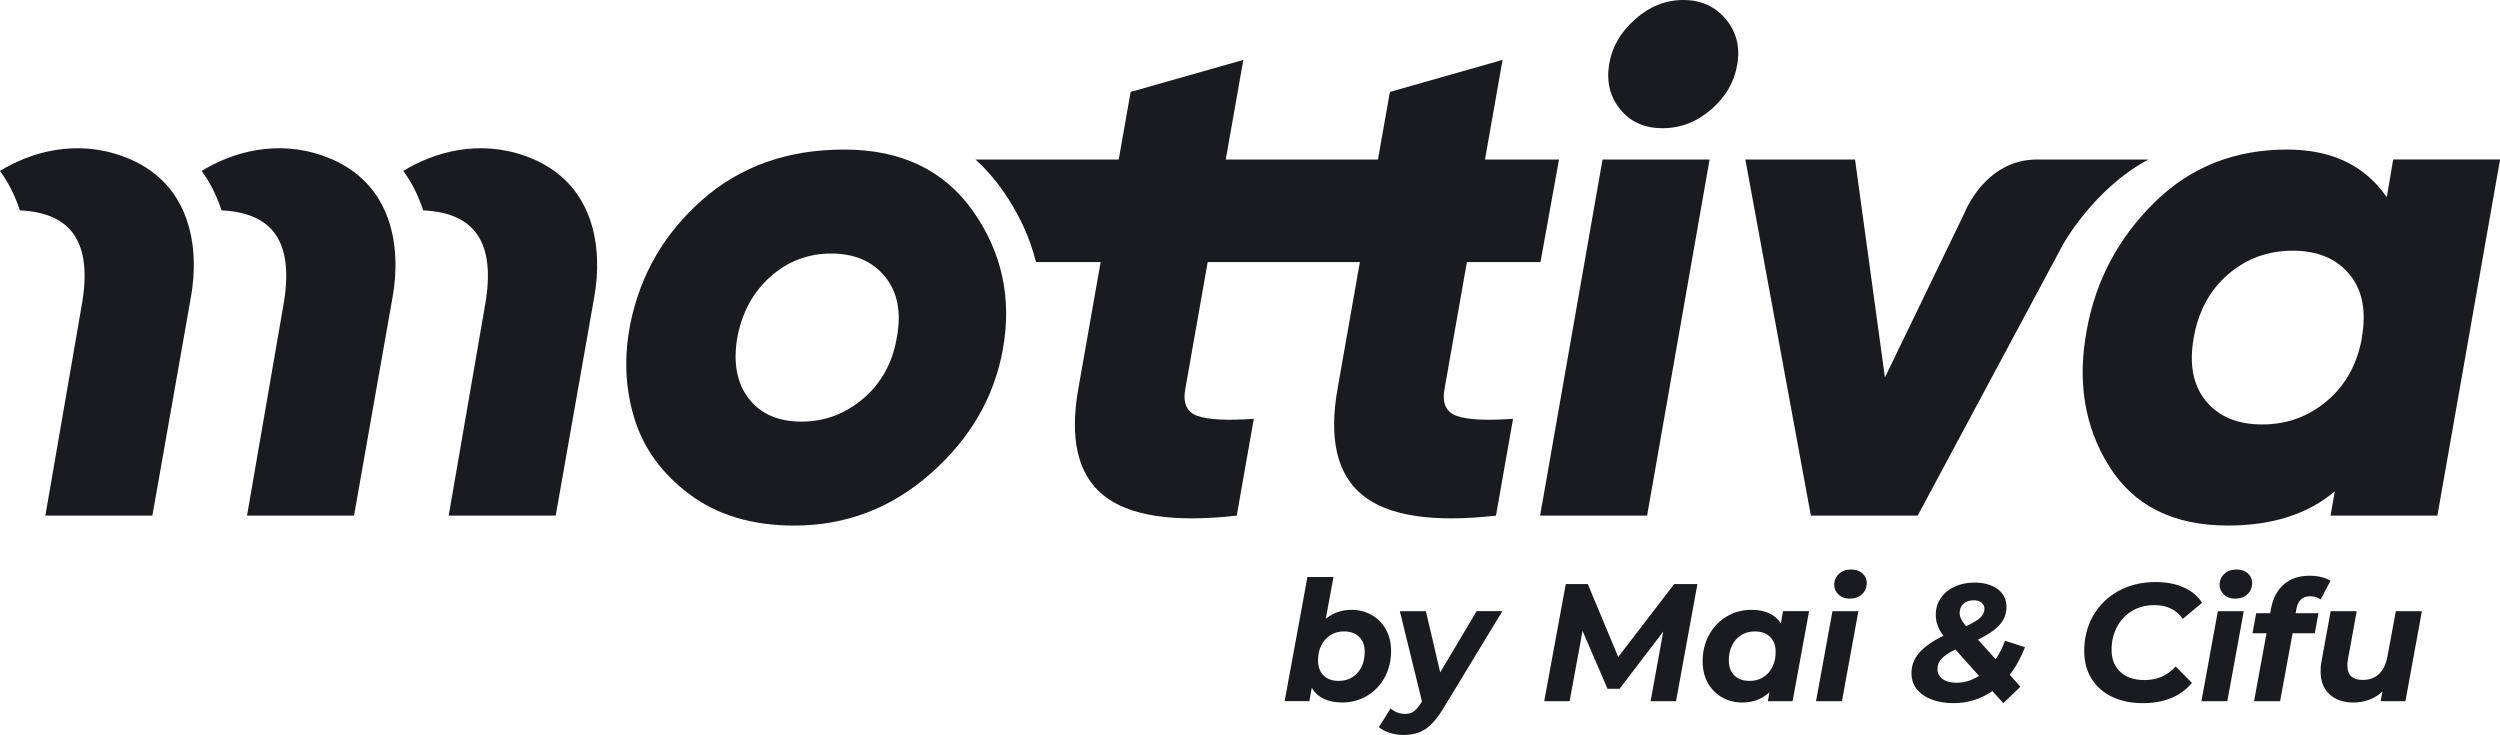 <?xml version="1.0" encoding="UTF-8"?>
<svg id="Layer_1" xmlns="http://www.w3.org/2000/svg" version="1.1" viewBox="0 0 877.95 258.1">
  <!-- Generator: Adobe Illustrator 29.8.1, SVG Export Plug-In . SVG Version: 2.1.1 Build 2)  -->
  <defs>
    <style>
      .st0 {
        fill: #1a1a21;
      }
    </style>
  </defs>
  <path class="st0" d="M840.44,56.02l-2.25,13.26c-7.67-11.17-19.34-16.76-35.01-16.76-18.51,0-34.06,6.21-46.64,18.63-12.59,12.42-20.47,27.22-23.64,44.39-3.5,18.18-.92,34.23,7.75,48.14,8.67,13.92,22.59,20.88,41.77,20.88,15.51,0,28.01-4,37.52-12l-1.5,8.5h37.52l22.01-125.05h-37.52ZM829.43,118.55v.25c-1.67,9.17-5.75,16.51-12.26,22.01-6.5,5.5-14.09,8.25-22.76,8.25s-15.26-2.75-19.76-8.25c-4.5-5.5-5.92-12.92-4.25-22.26,1.66-9.34,5.71-16.76,12.13-22.26,6.42-5.5,13.96-8.25,22.63-8.25s15.3,2.75,19.88,8.25c4.58,5.5,6.04,12.92,4.38,22.26Z"/>
  <path class="st0" d="M488.52,228.32c-.05-2.9-.7-5.41-1.97-7.55-1.27-2.13-2.95-3.77-5.06-4.91-2.11-1.14-4.4-1.7-6.86-1.7-3.52,0-6.53,1.06-9.04,3.17l2.7-14.69h-9.15l-8,43.59h8.68l.86-4.7c1,1.72,2.41,3.02,4.23,3.88,1.81.86,3.95,1.29,6.42,1.29,3.25,0,6.19-.79,8.82-2.38,2.63-1.59,4.7-3.78,6.2-6.58,1.5-2.8,2.22-5.94,2.17-9.43ZM478.17,234.13c-.76,1.57-1.83,2.79-3.23,3.67-1.39.88-2.99,1.32-4.79,1.32-2.27,0-4.04-.63-5.31-1.88-1.27-1.25-1.92-2.96-1.96-5.11-.03-2.04.33-3.84,1.09-5.4.76-1.57,1.83-2.79,3.23-3.67,1.39-.88,2.97-1.32,4.73-1.32,2.27,0,4.05.63,5.34,1.88,1.29,1.25,1.95,2.96,1.99,5.11.03,2.04-.33,3.84-1.09,5.4Z"/>
  <path class="st0" d="M511.59,146.06c-3.84-1.33-5.25-4.58-4.25-9.75l7.81-44.28h25.84l6.5-36.01h-25.99l6.17-34.99-39.57,11.25-4.19,23.74h-53.45l6.17-34.99-39.57,11.25-4.19,23.74h-50.3c3.48,3.15,6.66,6.75,9.52,10.81,5.6,7.94,9.51,16.36,11.74,25.21h22.69l-7.8,44.27c-3.17,17.67-.29,30.18,8.65,37.52,8.93,7.34,24.58,9.75,46.94,7.25l6-34.01c-9.34.67-15.92.34-19.76-1-3.84-1.33-5.25-4.58-4.25-9.75l7.81-44.28h53.45l-7.8,44.27c-3.17,17.67-.29,30.18,8.65,37.52,8.93,7.34,24.58,9.75,46.94,7.25l6-34.01c-9.34.67-15.92.34-19.76-1Z"/>
  <path class="st0" d="M505.77,236.13l-5.03-21.5h-9.15l7.77,31.67-.29.53c-.88,1.41-1.74,2.41-2.59,3-.85.59-1.86.88-3.04.88-1.96,0-3.65-.65-5.08-1.94l-4.12,6.58c.91.82,2.16,1.49,3.76,2,1.59.51,3.21.76,4.85.76,3.09,0,5.69-.7,7.8-2.12,2.11-1.41,4.27-3.96,6.48-7.64l20.47-33.73h-9.03l-12.8,21.5Z"/>
  <path class="st0" d="M113.92,54.87c-16.63-6.04-32.41-1.43-43.1,5.16,3.1,4.27,5.39,8.95,6.98,13.85,17.87.85,25.78,10.96,21.66,33.65l-12.71,73.54h37.58s12.7-72.08,13.54-76.76c3.04-16.96.42-40.59-23.96-49.44Z"/>
  <path class="st0" d="M583.86,45.02c6.33,0,12.04-2.21,17.13-6.63,5.08-4.42,8.13-9.71,9.13-15.88,1-6.17-.37-11.46-4.13-15.88-3.75-4.42-8.71-6.63-14.88-6.63s-11.8,2.25-16.88,6.75c-5.09,4.5-8.13,9.75-9.13,15.76-1,6.17.29,11.47,3.88,15.88,3.58,4.42,8.54,6.63,14.88,6.63Z"/>
  <path class="st0" d="M296.43,52.52c-19.84,0-36.43,5.88-49.77,17.63-13.34,11.75-21.76,26.22-25.26,43.39-2.34,11.67-1.88,22.8,1.38,33.39,3.25,10.59,9.75,19.51,19.51,26.76,9.75,7.25,21.97,10.88,36.64,10.88,18.17,0,34.18-6.13,48.02-18.38,13.84-12.25,22.26-26.8,25.26-43.64,3.17-17.84-.34-33.97-10.5-48.4-10.17-14.42-25.26-21.63-45.27-21.63ZM314.94,118.55c-1.5,8.84-5.42,15.97-11.75,21.38-6.34,5.42-13.59,8.13-21.76,8.13s-14.34-2.71-18.51-8.13c-4.17-5.42-5.5-12.54-4-21.38,1.67-8.84,5.54-15.96,11.63-21.38,6.08-5.42,13.21-8.13,21.38-8.13s14.46,2.71,18.88,8.13c4.42,5.42,5.79,12.55,4.13,21.38Z"/>
  <path class="st0" d="M43.1,54.87c-16.63-6.04-32.41-1.43-43.1,5.16,3.1,4.27,5.39,8.95,6.98,13.85,17.87.85,25.78,10.96,21.66,33.65l-12.71,73.54h37.58s12.7-72.08,13.54-76.76c3.04-16.96.42-40.59-23.96-49.44Z"/>
  <path class="st0" d="M184.74,54.87c-16.63-6.04-32.41-1.43-43.1,5.16,3.1,4.27,5.39,8.95,6.98,13.85,17.87.85,25.78,10.96,21.66,33.65l-12.71,73.54h37.58s12.7-72.08,13.54-76.76c3.04-16.96.42-40.59-23.96-49.44Z"/>
  <polygon class="st0" points="600.37 56.02 562.78 56.02 540.85 181.07 578.43 181.07 600.37 56.02"/>
  <path class="st0" d="M838.38,230.67c-.51,2.7-1.5,4.73-2.98,6.08-1.48,1.35-3.38,2.03-5.69,2.03-3.52,0-5.31-1.65-5.36-4.94-.01-.78.05-1.55.2-2.29l3.08-16.92h-9.15l-3.19,17.51c-.26,1.25-.37,2.53-.35,3.82.05,3.41,1.12,6.05,3.21,7.93,2.08,1.88,4.85,2.82,8.29,2.82,1.96,0,3.81-.32,5.56-.97,1.75-.65,3.3-1.62,4.65-2.91l-.59,3.41h8.68l5.78-31.61h-9.15l-2.97,16.04Z"/>
  <path class="st0" d="M806.38,214.16c.29-1.65.83-2.85,1.62-3.61.79-.76,1.89-1.15,3.3-1.15s2.67.37,3.66,1.12l3.47-6.58c-.91-.55-2-.98-3.28-1.29-1.28-.31-2.62-.47-4.03-.47-3.75,0-6.78,1.01-9.07,3.03-2.3,2.02-3.79,4.79-4.47,8.31l-.32,1.82h-4.93l-1.3,7.05h4.93l-4.38,23.85h9.15l4.38-23.85h7.8l1.3-7.05h-8.04l.22-1.17Z"/>
  <path class="st0" d="M704.12,225.03c-.86,2.39-1.96,4.54-3.3,6.46l-6.21-6.87c3.38-1.61,5.9-3.32,7.57-5.14,1.67-1.82,2.49-3.99,2.45-6.49-.04-2.62-1.1-4.68-3.18-6.17-2.08-1.49-4.76-2.23-8.04-2.23-2.54,0-4.85.47-6.93,1.41-2.08.94-3.72,2.29-4.92,4.05-1.2,1.76-1.79,3.82-1.75,6.17.04,2.39.93,4.74,2.69,7.05-3.73,1.8-6.54,3.77-8.44,5.9-1.9,2.14-2.83,4.61-2.79,7.43.03,2.12.68,3.95,1.93,5.49,1.26,1.55,3,2.74,5.22,3.58,2.22.84,4.76,1.26,7.62,1.26,5.01,0,9.56-1.41,13.66-4.23l3.82,4.23,6.01-5.76-3.76-4.23c2.19-2.78,3.97-5.99,5.36-9.64l-7.02-2.29ZM689.51,212.04c.91-.82,2.12-1.23,3.65-1.23,1.13,0,2.04.27,2.71.82.67.55,1.02,1.25,1.03,2.11.02,1.14-.44,2.16-1.36,3.08-.92.92-2.63,1.95-5.11,3.09-.8-.98-1.37-1.82-1.71-2.53-.34-.7-.52-1.39-.53-2.06-.02-1.37.42-2.47,1.33-3.29ZM687.11,239.77c-2.11,0-3.75-.44-4.92-1.32-1.17-.88-1.76-2.03-1.79-3.44-.02-1.41.48-2.65,1.5-3.73,1.02-1.08,2.62-2.15,4.79-3.2l8.3,9.28c-2.52,1.61-5.14,2.41-7.88,2.41Z"/>
  <path class="st0" d="M754.5,56.02h-39.2c-18.36,0-25.5,18.95-25.5,18.95l-27.85,57.58-10.5-76.53h-38.52l23.01,125.05h37.52l51.04-95.23s10.76-19.6,30-29.82Z"/>
  <path class="st0" d="M753.21,238.83c-3.64,0-6.48-.93-8.52-2.79-2.04-1.86-3.09-4.38-3.14-7.55-.05-2.98.55-5.68,1.78-8.11,1.23-2.43,2.99-4.35,5.28-5.76,2.28-1.41,4.93-2.11,7.95-2.11,4.42,0,7.75,1.61,9.99,4.82l6.78-5.64c-1.48-2.35-3.64-4.15-6.48-5.41-2.84-1.25-6.09-1.88-9.77-1.88-5.01,0-9.43,1.08-13.27,3.23-3.84,2.15-6.79,5.1-8.87,8.84-2.07,3.74-3.07,7.94-3,12.6.06,3.53.93,6.64,2.61,9.34,1.69,2.7,4.07,4.8,7.17,6.29,3.09,1.49,6.69,2.23,10.8,2.23,7.51,0,13.26-2.37,17.25-7.11l-5.72-5.76c-2.88,3.17-6.5,4.76-10.84,4.76Z"/>
  <polygon class="st0" points="773.1 246.24 782.19 246.24 787.97 214.63 778.87 214.63 773.1 246.24"/>
  <path class="st0" d="M654.03,201.32c-1.01-.88-2.32-1.32-3.92-1.32-1.8,0-3.25.52-4.35,1.56-1.1,1.04-1.64,2.34-1.61,3.91.02,1.33.54,2.46,1.55,3.38,1.01.92,2.3,1.38,3.86,1.38,1.8,0,3.26-.52,4.37-1.56,1.12-1.04,1.66-2.4,1.64-4.08-.02-1.29-.54-2.38-1.55-3.26Z"/>
  <path class="st0" d="M625.41,218.92c-2.05-3.17-5.49-4.76-10.34-4.76-3.21,0-6.13.79-8.76,2.38-2.63,1.59-4.7,3.78-6.2,6.58-1.5,2.8-2.22,5.94-2.17,9.43.05,2.9.7,5.41,1.97,7.55,1.27,2.14,2.94,3.77,5.03,4.91,2.09,1.14,4.37,1.7,6.83,1.7,3.83,0,7.04-1.19,9.62-3.58l-.54,3.11h8.68l5.78-31.61h-9.15l-.75,4.29ZM622.48,234.13c-.76,1.57-1.83,2.79-3.23,3.67-1.39.88-2.99,1.32-4.79,1.32-2.27,0-4.05-.63-5.34-1.88-1.29-1.25-1.95-2.96-1.99-5.11-.03-2.04.33-3.84,1.09-5.4.76-1.57,1.83-2.79,3.23-3.67,1.39-.88,2.99-1.32,4.79-1.32,2.27,0,4.05.63,5.34,1.88,1.29,1.25,1.95,2.96,1.99,5.11.03,2.04-.33,3.84-1.09,5.4Z"/>
  <path class="st0" d="M789.37,201.32c-1.01-.88-2.32-1.32-3.92-1.32-1.8,0-3.25.52-4.35,1.56-1.1,1.04-1.64,2.34-1.61,3.91.02,1.33.54,2.46,1.55,3.38,1.01.92,2.3,1.38,3.86,1.38,1.8,0,3.26-.52,4.37-1.56,1.12-1.04,1.66-2.4,1.64-4.08-.02-1.29-.54-2.38-1.55-3.26Z"/>
  <polygon class="st0" points="637.75 246.24 646.85 246.24 652.63 214.63 643.53 214.63 637.75 246.24"/>
  <polygon class="st0" points="568.28 230.72 557.61 205.11 549.87 205.11 542.3 246.24 551.22 246.24 555.76 221.56 564.53 241.89 568.75 241.89 584.1 221.79 579.67 246.24 588.59 246.24 596.1 205.11 587.94 205.11 568.28 230.72"/>
</svg>